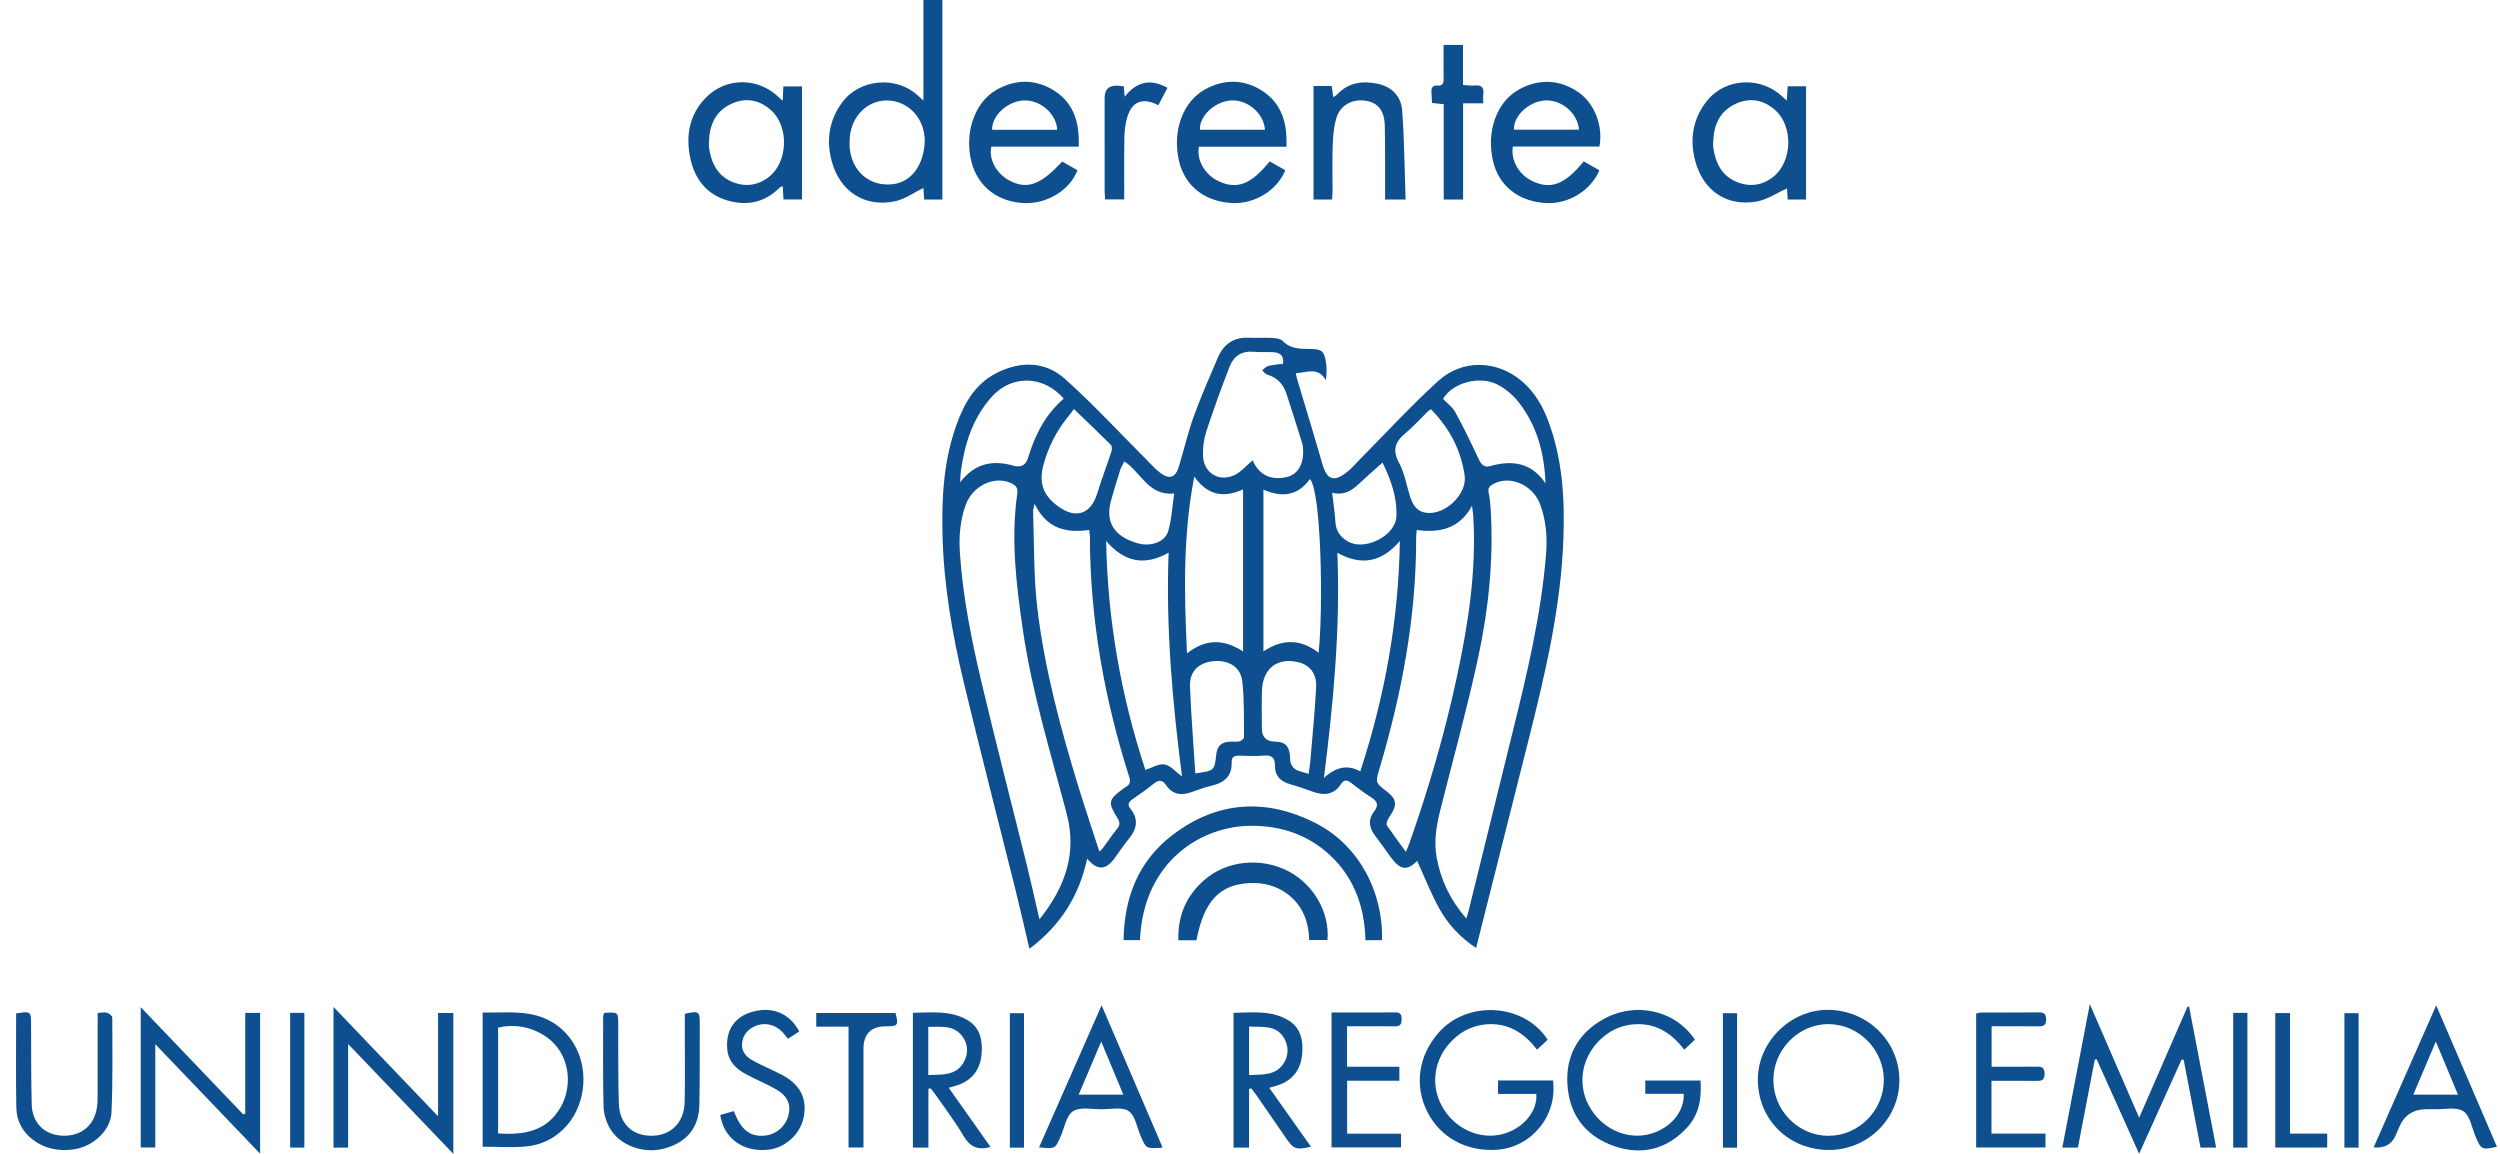 <svg width="156" height="72" viewBox="0 0 156 72" fill="none" xmlns="http://www.w3.org/2000/svg">
<g clip-path="url(#clip0_2463_469)">
<path d="M92.107 59.151C91.133 58.512 90.365 57.691 89.82 56.707C89.284 55.74 88.88 54.699 88.434 53.726C87.788 54.353 87.378 54.309 86.754 53.45C86.435 53.01 86.125 52.563 85.796 52.131C85.419 51.638 85.361 51.129 85.743 50.634C86.054 50.231 85.946 49.995 85.552 49.749C85.121 49.479 84.713 49.169 84.314 48.854C84.062 48.656 83.866 48.639 83.682 48.921C83.227 49.618 82.604 49.653 81.891 49.392C81.43 49.222 80.962 49.065 80.489 48.929C79.893 48.759 79.547 48.4 79.555 47.764C79.561 47.288 79.364 47.107 78.877 47.148C78.37 47.19 77.856 47.17 77.347 47.153C77.041 47.143 76.843 47.222 76.856 47.565C76.886 48.44 76.391 48.846 75.599 49.028C75.171 49.127 74.755 49.287 74.338 49.433C73.708 49.653 73.159 49.583 72.766 48.996C72.524 48.635 72.293 48.658 71.979 48.913C71.558 49.255 71.109 49.567 70.663 49.877C70.427 50.041 70.336 50.209 70.537 50.46C71.062 51.117 70.951 51.731 70.437 52.345C70.111 52.736 69.838 53.169 69.532 53.578C68.986 54.308 68.464 54.328 67.84 53.578C67.339 55.898 66.18 57.75 64.237 59.204C63.944 57.963 63.685 56.812 63.4 55.667C62.318 51.322 61.197 46.986 60.151 42.632C59.421 39.592 58.888 36.511 58.812 33.375C58.754 31.04 58.886 28.718 59.69 26.491C60.173 25.153 60.859 23.944 62.191 23.273C63.67 22.526 65.206 22.532 66.442 23.633C68.239 25.237 69.876 27.02 71.581 28.725C71.844 28.989 72.095 29.274 72.389 29.498C72.967 29.941 73.349 29.813 73.561 29.116C73.878 28.078 74.119 27.014 74.486 25.995C74.935 24.754 75.47 23.543 75.988 22.326C76.35 21.476 76.983 21.024 77.943 21.075C78.401 21.1 78.862 21.058 79.32 21.086C79.568 21.102 79.893 21.121 80.041 21.275C80.552 21.807 81.174 21.762 81.816 21.777C82.496 21.793 82.621 21.916 82.741 22.604C82.802 22.955 82.784 23.32 82.736 23.724C82.239 22.86 81.54 23.26 80.86 23.286C80.889 23.43 80.903 23.526 80.929 23.617C81.456 25.388 82.001 27.154 82.509 28.93C82.799 29.943 83.226 30.112 84.055 29.456C84.333 29.237 84.565 28.959 84.816 28.706C86.455 27.052 88.032 25.332 89.751 23.767C91.259 22.395 93.428 22.471 94.973 23.792C95.748 24.454 96.257 25.323 96.613 26.276C97.493 28.628 97.645 31.081 97.559 33.554C97.411 37.822 96.444 41.954 95.406 46.073C94.314 50.414 93.218 54.754 92.108 59.154L92.107 59.151ZM64.861 57.371C66.483 55.337 67.21 53.243 66.56 50.772C65.555 46.952 64.384 43.17 63.818 39.247C63.414 36.455 63.072 33.654 63.475 30.829C63.526 30.468 63.417 30.304 63.12 30.159C62.075 29.651 60.691 30.295 60.252 31.524C59.905 32.498 59.829 33.504 59.899 34.535C60.085 37.255 60.618 39.917 61.243 42.558C62.148 46.385 63.137 50.194 64.082 54.012C64.346 55.078 64.579 56.151 64.861 57.37V57.371ZM91.5 57.323C91.561 57.114 91.602 56.992 91.634 56.866C92.546 53.162 93.453 49.456 94.37 45.753C95.284 42.064 96.169 38.37 96.475 34.566C96.558 33.517 96.476 32.494 96.118 31.505C95.668 30.26 94.24 29.635 93.195 30.195C92.963 30.319 92.827 30.445 92.893 30.748C92.972 31.111 93.001 31.488 93.023 31.859C93.203 34.95 92.887 38.01 92.24 41.018C91.558 44.182 90.691 47.306 89.901 50.446C89.647 51.456 89.454 52.464 89.648 53.514C89.909 54.929 90.504 56.171 91.501 57.323H91.5ZM88.406 33.073C88.391 33.258 88.369 33.39 88.369 33.522C88.381 38.45 87.483 43.236 86.087 47.942C85.821 48.836 85.812 48.833 86.556 49.406C87.121 49.84 87.186 50.192 86.815 50.797C86.735 50.927 86.638 51.05 86.579 51.189C86.538 51.286 86.497 51.44 86.543 51.508C86.909 52.043 87.297 52.563 87.726 53.153C87.829 52.905 87.892 52.769 87.942 52.628C89.128 49.267 90.13 45.852 90.881 42.369C91.606 39.012 92.145 35.631 91.929 32.175C91.916 31.971 91.879 31.768 91.853 31.565C91.077 32.987 89.852 33.268 88.406 33.073ZM68.6 53.14C68.73 53.016 68.772 52.987 68.801 52.947C69.102 52.536 69.387 52.111 69.708 51.716C69.903 51.475 69.887 51.297 69.726 51.042C69.116 50.076 69.161 49.891 70.083 49.222C70.138 49.183 70.189 49.136 70.249 49.104C70.523 48.96 70.555 48.766 70.462 48.474C68.908 43.593 68.015 38.603 68.01 33.469C68.01 33.355 67.984 33.24 67.965 33.068C66.513 33.284 65.292 32.971 64.558 31.434C64.505 31.698 64.46 31.811 64.464 31.923C64.537 33.905 64.492 35.901 64.72 37.866C65.17 41.715 66.179 45.454 67.312 49.154C67.713 50.461 68.154 51.756 68.602 53.139L68.6 53.14ZM84.88 48.137C86.409 43.465 87.274 38.731 87.35 33.761C86.197 35.105 84.927 35.314 83.453 34.494C83.641 39.211 83.205 43.835 82.614 48.543C83.371 47.839 84.126 47.704 84.88 48.137ZM73.758 48.456C73.16 43.821 72.747 39.199 72.921 34.489C71.429 35.328 70.165 35.086 69.025 33.761C69.111 38.737 69.968 43.478 71.471 48.043C71.91 47.905 72.325 47.633 72.674 47.702C73.053 47.776 73.368 48.166 73.758 48.455V48.456ZM78.159 28.73C78.159 28.73 78.204 28.812 78.249 28.898C78.658 29.684 79.384 29.988 80.316 29.762C80.962 29.605 81.343 28.988 81.316 28.131C81.311 27.98 81.305 27.822 81.261 27.678C80.941 26.645 80.616 25.613 80.28 24.584C80.084 23.985 79.709 23.558 79.075 23.379C78.953 23.344 78.862 23.199 78.757 23.104C78.884 23.012 78.998 22.872 79.138 22.837C79.442 22.762 79.761 22.741 80.06 22.7C80.132 22.198 79.877 22.01 79.491 21.981C79.069 21.95 78.641 21.989 78.22 21.951C77.487 21.886 76.983 22.222 76.734 22.861C76.213 24.199 75.724 25.55 75.276 26.913C75.121 27.385 75.054 27.912 75.066 28.411C75.093 29.474 76.001 30.084 76.981 29.67C77.411 29.488 77.743 29.073 78.159 28.73ZM78.838 30.555V40.648C80.037 39.844 81.168 39.877 82.281 40.728C82.578 37.965 82.451 30.628 81.738 29.893C80.981 30.95 79.991 31.059 78.838 30.554V30.555ZM77.567 30.54C76.362 31.079 75.367 30.93 74.522 29.74C73.804 33.46 73.894 37.067 74.07 40.772C75.253 39.835 76.386 39.881 77.567 40.65V30.54ZM96.441 30.161C96.367 28.281 95.913 26.568 94.772 25.107C94.437 24.678 93.987 24.296 93.512 24.031C92.382 23.398 90.631 23.871 90.047 24.893C90.304 25.163 90.63 25.394 90.804 25.71C91.306 26.625 91.764 27.566 92.204 28.515C92.368 28.869 92.543 29.209 92.968 29.089C94.352 28.697 95.552 28.85 96.442 30.161H96.441ZM66.376 24.874C65.107 23.407 63.117 23.377 61.88 24.766C60.695 26.097 60.183 27.711 59.954 29.437C59.926 29.655 59.927 29.876 59.913 30.096C60.815 28.916 61.931 28.684 63.234 29.058C63.703 29.192 64.007 29.031 64.143 28.586C64.575 27.17 65.21 25.879 66.376 24.875V24.874ZM67.014 25.526C66.901 25.674 66.772 25.851 66.635 26.02C65.93 26.888 65.432 27.86 65.13 28.938C64.799 30.12 65.073 30.921 66.076 31.631C67.154 32.394 68.072 32.066 68.461 30.806C68.736 29.919 69.066 29.048 69.355 28.165C69.394 28.043 69.394 27.837 69.321 27.762C68.593 27.033 67.844 26.323 67.015 25.526H67.014ZM89.293 25.537C89.185 25.614 89.125 25.645 89.078 25.691C88.616 26.143 88.185 26.63 87.69 27.04C87.046 27.574 86.872 28.091 87.306 28.891C87.654 29.533 87.767 30.301 87.997 31.009C88.157 31.497 88.408 31.915 88.977 31.997C90.153 32.168 91.561 30.855 91.394 29.673C91.169 28.084 90.449 26.72 89.293 25.537ZM74.588 48.259C75.772 48.099 75.782 48.09 75.891 47.103C75.953 46.539 76.215 46.294 76.785 46.277C76.972 46.271 77.167 46.304 77.344 46.26C77.455 46.232 77.626 46.096 77.625 46.01C77.612 44.84 77.65 43.662 77.518 42.505C77.416 41.608 76.645 41.164 75.708 41.259C74.784 41.353 74.217 41.901 74.255 42.834C74.326 44.628 74.471 46.419 74.588 48.259H74.588ZM81.66 48.287C81.706 47.939 81.751 47.673 81.773 47.406C81.897 45.9 82.047 44.395 82.128 42.888C82.174 42.045 81.736 41.499 81.027 41.325C79.71 41.004 78.791 41.708 78.746 43.099C78.72 43.88 78.74 44.663 78.74 45.445C78.74 45.987 79.007 46.264 79.543 46.275C80.178 46.288 80.428 46.519 80.494 47.151C80.512 47.32 80.495 47.504 80.558 47.655C80.618 47.801 80.733 47.961 80.869 48.031C81.089 48.144 81.343 48.189 81.66 48.287ZM83.127 30.745C83.203 31.404 83.296 31.989 83.33 32.578C83.364 33.152 83.656 33.531 84.126 33.797C85.171 34.388 87.073 33.439 87.133 32.241C87.194 31.019 86.772 29.89 86.27 28.866C85.757 29.327 85.258 29.755 84.78 30.206C84.328 30.634 83.842 30.931 83.127 30.746V30.745ZM70.161 28.793C70.07 28.974 69.962 29.13 69.908 29.3C69.704 29.946 69.504 30.592 69.325 31.245C68.865 32.923 69.948 33.615 71.031 33.911C71.815 34.126 72.7 33.811 72.893 33.152C73.116 32.391 73.154 31.575 73.27 30.794C71.651 30.95 71.211 29.48 70.161 28.793Z" fill="#0E4F90"/>
<path d="M58.804 12.453H57.667C57.65 12.168 57.633 11.907 57.622 11.729C57.026 12.016 56.458 12.436 55.829 12.564C53.96 12.948 52.427 11.955 51.912 10.104C51.541 8.772 51.724 7.506 52.559 6.38C53.64 4.917 55.928 4.72 57.266 5.954C57.359 6.041 57.455 6.126 57.621 6.278V0H58.804V12.453ZM53.016 8.821C53.016 8.94 53.008 9.059 53.017 9.178C53.13 10.675 54.244 11.646 55.672 11.498C56.774 11.384 57.536 10.475 57.686 9.094C57.847 7.616 56.852 6.353 55.463 6.272C54.109 6.194 53.012 7.331 53.017 8.821H53.016Z" fill="#0E4F90"/>
<path d="M138.285 71.611H137.312C136.961 69.781 136.611 67.958 136.262 66.134L136.135 66.109C135.265 68.039 134.394 69.969 133.481 71.995C132.571 69.97 131.702 68.034 130.833 66.099C130.793 66.106 130.753 66.115 130.714 66.122C130.364 67.945 130.015 69.767 129.662 71.611H128.688C129.254 68.659 129.815 65.736 130.405 62.658C131.456 65.077 132.444 67.351 133.483 69.746C134.527 67.348 135.513 65.082 136.5 62.817C136.533 62.815 136.566 62.813 136.599 62.811C137.16 65.731 137.719 68.65 138.287 71.611H138.285Z" fill="#0E4F90"/>
<path d="M86.238 58.668H85.206C85.149 56.443 84.404 54.519 82.679 53.09C81.364 52.002 79.812 51.531 78.094 51.529C74.996 51.524 71.342 53.727 71.135 58.663H70.111C70.146 56.022 71.023 53.751 73.135 52.127C75.939 49.97 79.014 49.78 82.133 51.382C84.808 52.757 86.325 55.684 86.237 58.668H86.238Z" fill="#0E4F90"/>
<path d="M112.697 12.453H111.554C111.537 12.168 111.52 11.907 111.511 11.754C110.886 12.034 110.279 12.455 109.62 12.573C107.776 12.905 106.307 11.924 105.802 10.11C105.415 8.721 105.614 7.403 106.536 6.267C107.68 4.856 109.883 4.76 111.209 6.021C111.279 6.089 111.356 6.15 111.498 6.273C111.518 5.942 111.533 5.683 111.552 5.383H112.698V12.453H112.697ZM106.903 8.864C106.903 8.966 106.892 9.07 106.905 9.17C107.029 10.134 107.412 10.953 108.355 11.347C109.163 11.684 109.967 11.584 110.661 11.027C111.844 10.081 111.908 7.895 110.781 6.88C110.059 6.231 109.208 6.067 108.319 6.472C107.31 6.929 106.93 7.805 106.904 8.864H106.903Z" fill="#0E4F90"/>
<path d="M48.841 6.287C48.856 5.937 48.868 5.688 48.881 5.39H50.044V12.448H48.89C48.875 12.178 48.86 11.916 48.842 11.608C48.756 11.652 48.692 11.669 48.651 11.71C47.719 12.637 46.614 12.873 45.374 12.503C44.067 12.113 43.35 11.153 43.078 9.885C42.775 8.469 43.01 7.132 44.074 6.065C45.318 4.817 47.296 4.828 48.571 6.049C48.631 6.106 48.695 6.159 48.843 6.289L48.841 6.287ZM44.241 8.851C44.241 8.97 44.226 9.091 44.243 9.207C44.377 10.149 44.755 10.952 45.677 11.342C46.485 11.684 47.287 11.586 47.985 11.037C49.171 10.104 49.247 7.909 48.126 6.889C47.408 6.236 46.56 6.067 45.666 6.466C44.653 6.919 44.269 7.791 44.241 8.851Z" fill="#0E4F90"/>
<path d="M80.273 9.158H74.811C74.653 10.002 75.196 10.917 76.054 11.313C77.195 11.841 78.075 11.504 79.228 10.069C79.551 10.253 79.879 10.442 80.204 10.627C79.684 11.894 78.262 12.75 76.867 12.67C75.159 12.572 73.936 11.601 73.572 10.057C73.136 8.203 73.796 6.327 75.23 5.558C76.426 4.918 77.672 4.939 78.808 5.697C79.994 6.49 80.334 7.702 80.274 9.157L80.273 9.158ZM78.934 8.095C78.865 7.075 77.855 6.212 76.828 6.268C75.811 6.323 74.83 7.236 74.875 8.095H78.934Z" fill="#0E4F90"/>
<path d="M67.31 9.152H61.86C61.681 9.937 62.183 10.845 62.989 11.266C64.092 11.844 64.924 11.547 66.282 10.079C66.599 10.26 66.919 10.444 67.234 10.625C66.767 11.848 65.369 12.713 63.965 12.674C62.289 12.627 61.029 11.663 60.623 10.118C60.156 8.345 60.8 6.393 62.167 5.613C63.369 4.928 64.629 4.921 65.794 5.664C67.015 6.442 67.373 7.672 67.31 9.151V9.152ZM65.97 8.098C65.917 7.088 64.903 6.215 63.873 6.268C62.859 6.319 61.883 7.222 61.908 8.098H65.97Z" fill="#0E4F90"/>
<path d="M98.827 10.068C99.17 10.267 99.489 10.45 99.802 10.63C99.257 11.91 97.846 12.754 96.454 12.671C94.745 12.567 93.523 11.595 93.165 10.052C92.733 8.193 93.392 6.32 94.83 5.558C96.045 4.912 97.296 4.955 98.452 5.728C99.496 6.425 100.047 7.857 99.806 9.144H94.402C94.256 10.019 94.799 10.924 95.653 11.317C96.789 11.839 97.65 11.508 98.827 10.069V10.068ZM98.532 8.092C98.445 7.041 97.402 6.18 96.367 6.271C95.359 6.36 94.414 7.27 94.475 8.092H98.532Z" fill="#0E4F90"/>
<path d="M21.724 71.611H20.811V62.834C22.984 65.106 25.101 67.32 27.335 69.657V63.21H28.287V71.999C26.086 69.702 23.959 67.482 21.724 65.148V71.61V71.611Z" fill="#0E4F90"/>
<path d="M16.231 71.99C14.045 69.705 11.924 67.489 9.691 65.157V71.601H8.78V62.847C10.944 65.11 13.06 67.323 15.177 69.537C15.219 69.525 15.261 69.511 15.303 69.499V63.205H16.231V71.99Z" fill="#0E4F90"/>
<path d="M114.073 71.758C111.562 71.729 109.663 69.803 109.69 67.311C109.715 64.977 111.764 62.981 114.102 63.015C116.589 63.051 118.551 65.028 118.521 67.466C118.492 69.859 116.495 71.785 114.073 71.758ZM114.1 70.874C115.987 70.876 117.555 69.288 117.55 67.382C117.545 65.503 115.998 63.93 114.127 63.905C112.255 63.879 110.664 65.473 110.658 67.38C110.652 69.293 112.207 70.871 114.1 70.874Z" fill="#0E4F90"/>
<path d="M105.066 68.255H102.666V67.425H106.112C106.189 68.5 106.044 69.533 105.263 70.373C104.015 71.716 102.466 72.108 100.755 71.526C98.916 70.9 97.897 69.532 97.802 67.591C97.718 65.852 98.486 64.489 100.002 63.624C102.029 62.467 104.518 63.022 105.763 64.876C105.56 65.066 105.352 65.26 105.098 65.499C104.346 64.519 103.412 63.882 102.16 63.908C101.358 63.924 100.632 64.196 100.013 64.727C98.74 65.82 98.38 67.541 99.133 68.967C99.899 70.416 101.501 71.163 102.975 70.756C104.226 70.411 105.117 69.376 105.064 68.256L105.066 68.255Z" fill="#0E4F90"/>
<path d="M96.907 67.421C97.199 69.605 95.582 71.591 93.413 71.745C91.525 71.878 89.882 70.987 89.072 69.391C88.244 67.759 88.498 65.907 89.749 64.461C91.542 62.388 95.105 62.595 96.575 64.881C96.37 65.071 96.161 65.265 95.911 65.498C95.178 64.544 94.274 63.917 93.065 63.907C92.263 63.901 91.527 64.152 90.898 64.668C89.56 65.77 89.177 67.516 89.951 68.976C90.724 70.434 92.365 71.179 93.849 70.744C95.067 70.387 95.951 69.328 95.868 68.263H93.475V67.421H96.906H96.907Z" fill="#0E4F90"/>
<path d="M30.117 71.554V63.181C31.418 63.21 32.711 63.026 33.945 63.527C35.65 64.22 36.623 66.028 36.367 67.97C36.113 69.9 34.691 71.372 32.824 71.54C31.937 71.62 31.038 71.554 30.117 71.554ZM31.081 70.728C32.692 70.832 34.101 70.603 34.971 69.111C35.654 67.939 35.571 66.399 34.787 65.37C33.975 64.304 32.422 63.779 31.081 64.128V70.728Z" fill="#0E4F90"/>
<path d="M81.962 5.367H83.097C83.13 5.593 83.161 5.802 83.2 6.07C83.312 5.986 83.394 5.94 83.456 5.874C84.168 5.129 85.056 5.032 85.995 5.233C86.874 5.422 87.433 6.042 87.496 6.893C87.631 8.73 87.644 10.574 87.708 12.449H86.43C86.43 12.105 86.43 11.77 86.43 11.436C86.426 10.231 86.438 9.025 86.41 7.821C86.39 6.907 85.975 6.401 85.225 6.286C84.358 6.153 83.603 6.579 83.371 7.423C83.229 7.94 83.18 8.492 83.162 9.031C83.129 9.981 83.153 10.931 83.15 11.882C83.15 12.064 83.134 12.247 83.124 12.453H81.963V5.367H81.962Z" fill="#0E4F90"/>
<path d="M79.203 67.879C80.095 69.139 80.944 70.34 81.803 71.554C80.863 71.771 80.731 71.722 80.225 70.987C79.619 70.107 79.014 69.225 78.406 68.346C78.303 68.198 78.187 68.059 78.078 67.916C78.033 67.925 77.988 67.936 77.942 67.945V71.609H76.971V63.2C78.144 63.185 79.34 63.019 80.413 63.68C81.168 64.144 81.323 64.918 81.26 65.732C81.19 66.627 80.774 67.311 79.908 67.66C79.708 67.74 79.494 67.79 79.203 67.88V67.879ZM77.944 64.054V67.086C78.761 67.041 79.586 67.131 80.091 66.367C80.432 65.85 80.422 65.247 80.095 64.728C79.591 63.931 78.746 64.112 77.944 64.054Z" fill="#0E4F90"/>
<path d="M61.809 71.569C60.992 71.799 60.508 71.543 60.115 70.867C59.605 69.99 58.979 69.179 58.399 68.343C58.297 68.195 58.18 68.056 58.07 67.913C58.025 67.923 57.979 67.934 57.934 67.945V71.612H56.965V63.198C58.127 63.185 59.306 63.031 60.372 63.654C61.136 64.102 61.312 64.869 61.259 65.687C61.2 66.603 60.786 67.305 59.899 67.662C59.699 67.742 59.486 67.791 59.202 67.879C60.084 69.127 60.936 70.336 61.807 71.57L61.809 71.569ZM57.925 67.079C58.781 67.052 59.627 67.131 60.114 66.322C60.44 65.781 60.427 65.155 60.034 64.644C59.492 63.94 58.692 64.087 57.925 64.074V67.08V67.079Z" fill="#0E4F90"/>
<path d="M72.542 71.592C72.438 71.618 72.422 71.625 72.405 71.626C71.504 71.669 71.51 71.667 71.161 70.848C70.937 70.319 70.829 69.601 70.424 69.328C70.022 69.056 69.314 69.217 68.741 69.219C68.135 69.221 67.398 69.057 66.959 69.339C66.54 69.607 66.426 70.356 66.19 70.898C65.845 71.694 65.85 71.696 64.837 71.596C66.127 68.668 67.406 65.762 68.74 62.733C70.036 65.752 71.282 68.654 72.542 71.591V71.592ZM67.308 68.309H70.098C69.641 67.213 69.206 66.17 68.716 64.995C68.21 66.185 67.771 67.22 67.308 68.309Z" fill="#0E4F90"/>
<path d="M148.113 71.601C149.413 68.649 150.689 65.755 152.019 62.734C153.313 65.747 154.559 68.648 155.808 71.557C154.852 71.763 154.826 71.745 154.468 70.902C154.238 70.357 154.127 69.606 153.711 69.338C153.274 69.055 152.535 69.234 151.929 69.215C151.759 69.21 151.589 69.215 151.419 69.215C150.597 69.215 150.028 69.586 149.713 70.328C149.64 70.5 149.565 70.67 149.492 70.842C149.251 71.405 148.792 71.658 148.114 71.601H148.113ZM150.588 68.309H153.378C152.92 67.213 152.485 66.17 151.996 64.995C151.491 66.185 151.051 67.22 150.589 68.309H150.588Z" fill="#0E4F90"/>
<path d="M1.007 63.24C1.924 63.091 1.934 63.1 1.939 63.937C1.948 65.602 1.934 67.268 1.981 68.931C2.013 70.075 2.777 70.813 3.873 70.865C5.035 70.922 5.878 70.252 6.049 69.108C6.099 68.774 6.091 68.431 6.092 68.092C6.096 66.48 6.094 64.87 6.094 63.21C6.318 63.199 6.511 63.146 6.674 63.193C6.808 63.232 7.007 63.391 7.007 63.497C7.012 65.468 7.044 67.441 6.957 69.409C6.906 70.576 5.763 71.582 4.527 71.731C3.618 71.839 2.772 71.676 2.027 71.099C1.376 70.595 1.033 69.917 1.019 69.124C0.985 67.173 1.007 65.221 1.007 63.239V63.24Z" fill="#0E4F90"/>
<path d="M37.694 63.208C38.577 63.144 38.574 63.144 38.578 63.953C38.585 65.584 38.567 67.216 38.615 68.846C38.652 70.129 39.466 70.886 40.683 70.871C41.867 70.857 42.69 70.045 42.721 68.789C42.754 67.465 42.731 66.138 42.733 64.812C42.733 64.29 42.733 63.768 42.733 63.259C43.627 63.068 43.667 63.098 43.665 63.923C43.661 65.605 43.675 67.288 43.639 68.97C43.609 70.391 42.813 71.32 41.398 71.682C40.14 72.005 38.669 71.476 38.056 70.403C37.829 70.005 37.672 69.511 37.661 69.058C37.615 67.19 37.637 65.319 37.637 63.45C37.637 63.372 37.672 63.293 37.693 63.209L37.694 63.208Z" fill="#0E4F90"/>
<path d="M87.32 66.566V67.436H84.062V70.742H87.423V71.596H83.087V63.177C83.471 63.177 83.838 63.177 84.206 63.177C85.158 63.177 86.109 63.187 87.059 63.172C87.383 63.167 87.463 63.311 87.461 63.602C87.459 63.887 87.388 64.047 87.063 64.043C86.264 64.031 85.465 64.04 84.668 64.04C84.47 64.04 84.27 64.04 84.055 64.04V66.565H87.32V66.566Z" fill="#0E4F90"/>
<path d="M127.64 70.738V71.603H123.312V63.245C123.398 63.227 123.509 63.183 123.619 63.182C124.825 63.176 126.031 63.187 127.237 63.172C127.575 63.168 127.675 63.294 127.677 63.62C127.679 63.97 127.518 64.049 127.21 64.045C126.244 64.034 125.278 64.04 124.277 64.04V66.563C125.219 66.563 126.132 66.572 127.044 66.558C127.375 66.553 127.583 66.578 127.582 67.006C127.582 67.441 127.36 67.451 127.036 67.447C126.124 67.435 125.211 67.443 124.269 67.443V70.737H127.641L127.64 70.738Z" fill="#0E4F90"/>
<path d="M49.873 64.363C49.635 64.517 49.422 64.656 49.173 64.819C49.066 64.69 48.966 64.561 48.857 64.44C48.393 63.923 47.702 63.765 47.097 64.038C46.646 64.244 46.358 64.595 46.306 65.086C46.256 65.557 46.512 65.909 46.901 66.135C47.311 66.373 47.75 66.56 48.176 66.77C48.449 66.906 48.732 67.027 48.994 67.183C49.999 67.782 50.383 68.662 50.138 69.774C49.916 70.784 48.994 71.62 47.971 71.739C46.398 71.92 45.165 71.056 44.943 69.573C45.222 69.493 45.507 69.412 45.789 69.332C46.248 70.509 46.784 70.936 47.691 70.865C48.422 70.809 49.033 70.283 49.209 69.562C49.363 68.93 49.135 68.381 48.458 67.991C47.843 67.635 47.177 67.37 46.551 67.031C45.95 66.706 45.467 66.265 45.387 65.526C45.244 64.206 45.926 63.306 47.251 63.065C48.364 62.863 49.328 63.326 49.871 64.362L49.873 64.363Z" fill="#0E4F90"/>
<path d="M74.657 58.672H73.529C73.481 57.13 74.034 55.873 75.172 54.893C76.596 53.668 78.743 53.486 80.435 54.387C81.993 55.217 82.988 56.969 82.832 58.654H81.691C81.662 57.516 81.294 56.505 80.344 55.791C79.654 55.272 78.864 55.067 77.997 55.104C76.113 55.182 75.129 56.22 74.658 58.673L74.657 58.672Z" fill="#0E4F90"/>
<path d="M90.085 6.499C89.801 6.472 89.603 6.453 89.358 6.429C89.346 6.202 89.336 5.987 89.322 5.774C89.303 5.492 89.383 5.309 89.713 5.339C90.01 5.366 90.086 5.2 90.082 4.932C90.072 4.237 90.079 3.544 90.079 2.802H91.29V5.304C91.563 5.318 91.797 5.357 92.026 5.334C92.464 5.288 92.607 5.479 92.558 5.888C92.539 6.053 92.555 6.222 92.555 6.447H91.298V12.45H90.087V6.499H90.085Z" fill="#0E4F90"/>
<path d="M72.282 6.568C71.311 6.055 70.62 6.33 70.332 7.34C70.216 7.742 70.168 8.174 70.161 8.594C70.14 9.865 70.153 11.137 70.153 12.444H68.961C68.95 12.248 68.929 12.051 68.929 11.854C68.927 9.935 68.927 8.015 68.928 6.095C68.928 5.581 69.19 5.331 69.713 5.345C69.844 5.349 69.976 5.372 70.124 5.388C70.141 5.579 70.155 5.744 70.18 6.036C70.939 5.072 71.801 4.902 72.848 5.479C72.653 5.855 72.476 6.195 72.281 6.569L72.282 6.568Z" fill="#0E4F90"/>
<path d="M52.95 71.603V64.065H50.934V63.213H55.878C56.081 63.982 56.037 64.042 55.274 64.043C54.345 64.045 53.881 64.517 53.881 65.461C53.881 67.297 53.881 69.132 53.881 70.969C53.881 71.169 53.881 71.369 53.881 71.603H52.95Z" fill="#0E4F90"/>
<path d="M145.218 70.737V71.607H141.978V63.216H142.899V70.737H145.218Z" fill="#0E4F90"/>
<path d="M18.105 63.203H18.991V71.61H18.105V63.203Z" fill="#0E4F90"/>
<path d="M63.896 71.614H63.013V63.225H63.896V71.614Z" fill="#0E4F90"/>
<path d="M108.393 71.614H107.511V63.225H108.393V71.614Z" fill="#0E4F90"/>
<path d="M139.352 63.203H140.238V71.61H139.352V63.203Z" fill="#0E4F90"/>
<path d="M147.177 71.612H146.291V63.222H147.177V71.612Z" fill="#0E4F90"/>
</g>
<defs>
<clipPath id="clip0_2463_469">
<rect width="154.807" height="72" fill="white" transform="translate(1)"/>
</clipPath>
</defs>
</svg>
